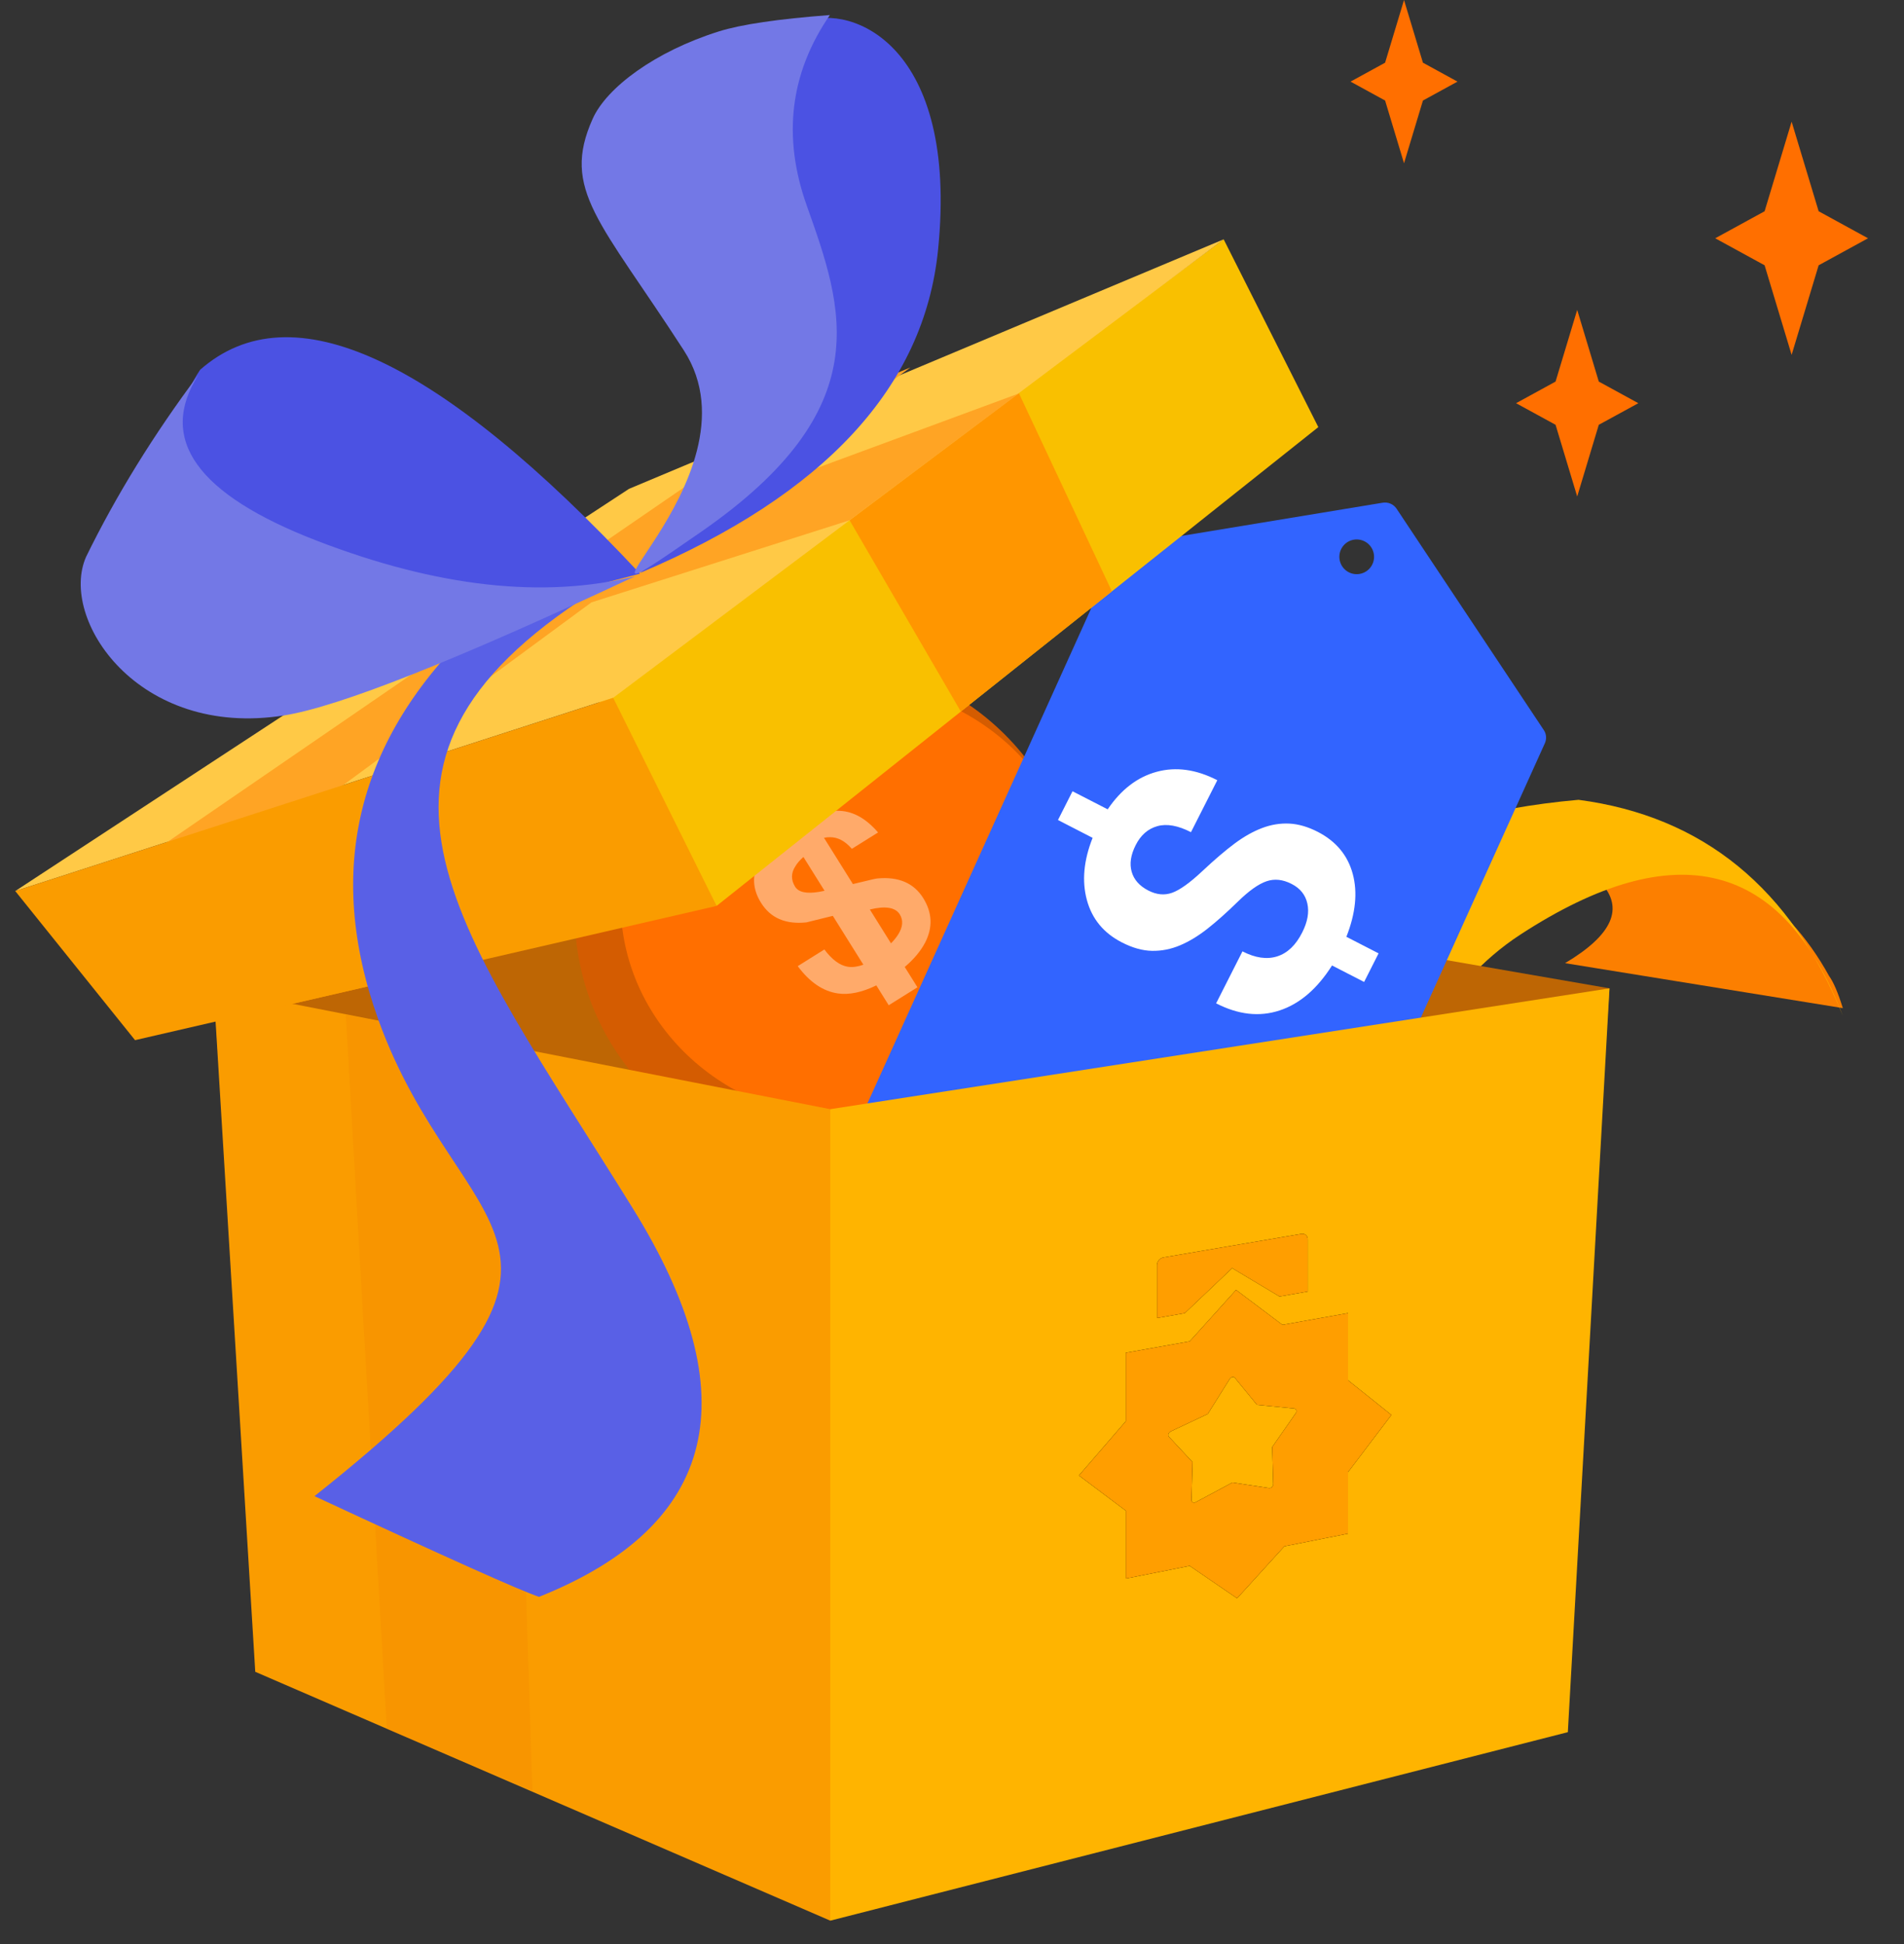 <?xml version="1.0" encoding="UTF-8"?>
<svg width="47px" height="48px" viewBox="0 0 47 48" version="1.1" xmlns="http://www.w3.org/2000/svg" xmlns:xlink="http://www.w3.org/1999/xlink">
    <rect x="0" y="0" width="47" height="48" fill="#333333" stroke="none"/>
    <title>gift</title>
    <g id="页面-1" stroke="none" stroke-width="1" fill="none" fill-rule="evenodd">
        <g id="trip-component-platform-h5" transform="translate(-82, -202)">
            <g id="gift" transform="translate(82, 202)">
                <g id="编组" transform="translate(23.056, 23.71) scale(-1, 1) translate(-23.056, -23.71) ">
                    <path d="M0.622,24.89 L7.479,23.78 C6.305,23.082 6.012,22.419 6.599,21.788 C7.479,20.843 3.173,20.076 0.961,24.097 C0.852,24.248 0.739,24.512 0.622,24.89 Z" id="路径-5" fill="#FC7F00" fill-rule="nonzero"></path>
                    <path d="M0.622,25.079 C2.094,21.249 4.744,20.579 8.572,23.068 C12.4,25.557 13.516,32.023 11.922,42.466 L19.844,39.693 C20.486,27.196 16.253,20.548 7.146,19.747 C4.073,20.153 1.898,21.93 0.622,25.079 Z" id="路径-4" fill="#FFB800" fill-rule="nonzero"></path>
                    <polygon id="路径" fill="#BE6604" fill-rule="nonzero" points="7.41 39.522 6.382 24.402 23.25 21.479 40.839 24.402 39.81 39.522"></polygon>
                    <g id="编组-5" transform="translate(19.479, 16.319)" fill-rule="nonzero">
                        <circle id="椭圆形" fill="#D45C01" cx="6.223" cy="6.223" r="6.223"></circle>
                        <ellipse id="椭圆形备份" fill="#FF6F00" cx="5.657" cy="5.94" rx="5.657" ry="5.374"></ellipse>
                        <path d="M6.619,3.844 C6.357,3.734 6.112,3.687 5.891,3.701 C5.557,3.719 5.247,3.899 4.958,4.234 L5.605,4.638 C5.772,4.446 5.949,4.352 6.139,4.351 C6.188,4.35 6.239,4.355 6.293,4.366 L5.579,5.508 L5.08,5.389 C5.019,5.376 4.981,5.369 4.967,5.369 C4.452,5.322 4.076,5.483 3.844,5.853 C3.619,6.214 3.604,6.578 3.796,6.953 C3.908,7.165 4.075,7.365 4.3,7.555 L3.986,8.057 L4.695,8.5 L5.001,8.01 C5.355,8.182 5.671,8.249 5.953,8.208 C6.318,8.154 6.647,7.93 6.941,7.535 L6.284,7.123 C6.096,7.373 5.902,7.52 5.701,7.55 C5.587,7.567 5.46,7.549 5.321,7.499 L6.075,6.293 L6.726,6.454 C7.243,6.509 7.614,6.345 7.848,5.969 C8.058,5.634 8.075,5.292 7.896,4.934 C7.782,4.693 7.597,4.476 7.337,4.272 L7.603,3.847 L6.894,3.404 L6.619,3.844 Z M4.639,6.972 C4.573,6.905 4.516,6.836 4.471,6.767 C4.345,6.576 4.33,6.404 4.423,6.255 C4.531,6.083 4.778,6.043 5.161,6.136 L4.639,6.972 Z M6.279,5.674 L6.801,4.839 C6.889,4.917 6.956,4.995 6.999,5.068 C7.11,5.238 7.109,5.407 7.005,5.575 C6.92,5.71 6.725,5.752 6.417,5.701 L6.279,5.674 Z" id="形状" fill="#FFAA6A"></path>
                    </g>
                    <path d="M12.251,13.962 C12.132,13.757 12.203,13.495 12.408,13.376 C12.613,13.258 12.875,13.328 12.993,13.533 C13.111,13.738 13.041,14 12.836,14.119 C12.631,14.237 12.369,14.167 12.251,13.962 Z M25.915,29.933 L18.557,13.65 C18.511,13.547 18.416,13.474 18.307,13.456 L11.981,12.412 C11.846,12.39 11.713,12.447 11.637,12.561 L8.001,18.029 C7.939,18.123 7.93,18.244 7.977,18.35 L15.333,34.628 C15.459,34.906 15.779,35.034 16.049,34.914 L25.653,30.652 C25.923,30.532 26.04,30.21 25.915,29.933 Z" id="形状" fill="#3264FF" fill-rule="nonzero"></path>
                    <path d="M14.227,21.825 C14.445,21.712 14.653,21.69 14.851,21.759 C15.048,21.827 15.283,21.994 15.556,22.261 C15.828,22.527 16.078,22.75 16.304,22.928 C16.531,23.107 16.756,23.244 16.981,23.339 C17.205,23.434 17.436,23.48 17.672,23.476 C17.909,23.472 18.157,23.402 18.418,23.268 C18.869,23.037 19.157,22.687 19.283,22.219 C19.409,21.752 19.361,21.241 19.141,20.686 L19.996,20.246 L19.637,19.536 L18.769,19.982 C18.437,19.492 18.033,19.183 17.557,19.055 C17.081,18.926 16.583,18.996 16.063,19.263 L16.713,20.546 C17.033,20.382 17.309,20.332 17.542,20.397 C17.774,20.462 17.953,20.618 18.077,20.864 C18.2,21.106 18.233,21.326 18.177,21.523 C18.121,21.72 17.983,21.875 17.765,21.987 C17.562,22.091 17.367,22.11 17.178,22.042 C16.99,21.975 16.742,21.798 16.435,21.51 C16.128,21.222 15.86,20.993 15.631,20.823 C15.402,20.653 15.177,20.527 14.955,20.443 C14.733,20.359 14.51,20.323 14.285,20.334 C14.061,20.345 13.827,20.413 13.585,20.537 C13.132,20.77 12.844,21.116 12.72,21.575 C12.596,22.034 12.649,22.552 12.877,23.129 L12.082,23.538 L12.439,24.244 L13.231,23.837 C13.597,24.414 14.028,24.784 14.526,24.948 C15.024,25.112 15.546,25.053 16.092,24.772 L15.442,23.489 C15.125,23.652 14.84,23.693 14.586,23.613 C14.332,23.533 14.125,23.336 13.967,23.022 C13.835,22.762 13.792,22.524 13.84,22.309 C13.887,22.095 14.016,21.933 14.227,21.825" id="Fill-26" fill="#FFFFFF" fill-rule="nonzero"></path>
                    <polygon id="矩形" fill="#FFB400" fill-rule="nonzero" points="6.382 24.402 25.616 27.385 27.828 36.119 25.616 47.42 7.41 42.766"></polygon>
                    <g id="Combined-Shape备份" transform="translate(11.765, 30.462)">
                        <g id="path-1-link" fill="#000000" fill-rule="nonzero">
                            <path d="M3.835,1.385 L4.979,2.655 L6.557,2.937 L6.557,4.628 L7.714,5.967 L6.557,6.837 L6.557,8.512 L4.979,8.199 L3.81,9 L2.641,7.715 L1.071,7.403 L1.071,5.885 L0,4.472 L1.071,3.615 L1.071,1.958 L2.69,2.247 L3.835,1.385 Z M3.88,3.544 C3.873,3.547 3.867,3.552 3.862,3.559 L3.319,4.223 L2.403,4.313 C2.361,4.317 2.337,4.356 2.348,4.4 C2.351,4.411 2.356,4.421 2.363,4.431 L2.943,5.265 L2.917,6.18 C2.916,6.223 2.95,6.266 2.994,6.276 C3.003,6.278 3.012,6.278 3.021,6.277 L3.926,6.141 L4.831,6.626 C4.872,6.648 4.917,6.635 4.931,6.596 C4.934,6.587 4.935,6.578 4.935,6.569 L4.909,5.637 L5.489,5.014 C5.517,4.985 5.511,4.934 5.477,4.9 C5.469,4.892 5.459,4.885 5.449,4.88 L4.533,4.448 L3.99,3.582 C3.965,3.542 3.916,3.525 3.88,3.544 Z M5.628,0.583 C5.715,0.598 5.786,0.681 5.786,0.769 L5.786,2.08 L5.1,1.959 L3.931,0.848 L2.762,1.548 L2.066,1.426 L2.066,0.133 C2.066,0.052 2.128,-0.005 2.207,0 L2.224,0.002 L5.628,0.583 Z" id="path-1"></path>
                        </g>
                        <g id="path-1-link" fill="#FF9E00">
                            <path d="M3.835,1.385 L4.979,2.655 L6.557,2.937 L6.557,4.628 L7.714,5.967 L6.557,6.837 L6.557,8.512 L4.979,8.199 L3.81,9 L2.641,7.715 L1.071,7.403 L1.071,5.885 L0,4.472 L1.071,3.615 L1.071,1.958 L2.69,2.247 L3.835,1.385 Z M3.88,3.544 C3.873,3.547 3.867,3.552 3.862,3.559 L3.319,4.223 L2.403,4.313 C2.361,4.317 2.337,4.356 2.348,4.4 C2.351,4.411 2.356,4.421 2.363,4.431 L2.943,5.265 L2.917,6.18 C2.916,6.223 2.95,6.266 2.994,6.276 C3.003,6.278 3.012,6.278 3.021,6.277 L3.926,6.141 L4.831,6.626 C4.872,6.648 4.917,6.635 4.931,6.596 C4.934,6.587 4.935,6.578 4.935,6.569 L4.909,5.637 L5.489,5.014 C5.517,4.985 5.511,4.934 5.477,4.9 C5.469,4.892 5.459,4.885 5.449,4.88 L4.533,4.448 L3.99,3.582 C3.965,3.542 3.916,3.525 3.88,3.544 Z M5.628,0.583 C5.715,0.598 5.786,0.681 5.786,0.769 L5.786,2.08 L5.1,1.959 L3.931,0.848 L2.762,1.548 L2.066,1.426 L2.066,0.133 C2.066,0.052 2.128,-0.005 2.207,0 L2.224,0.002 L5.628,0.583 Z" id="path-1"></path>
                        </g>
                    </g>
                    <polygon id="矩形" fill="#FA9C00" fill-rule="nonzero" transform="translate(33.228, 35.911) scale(-1, 1) translate(-33.228, -35.911) " points="25.616 24.402 40.839 27.385 40.839 47.42 26.645 41.276"></polygon>
                    <polygon id="矩形" fill-opacity="0.678" fill="#F28600" fill-rule="nonzero" opacity="0.449" points="33.562 25.816 37.576 25.053 36.564 42.684 32.97 44.221"></polygon>
                    <polygon id="蒙版" fill="#F9C000" fill-rule="nonzero" transform="translate(22.209, 14.078) rotate(37) translate(-22.209, -14.078) " points="12.259 11.347 31.581 11.198 32.16 16.958 13.183 16.456"></polygon>
                    <path d="M37.65,19.386 L41.977,20.784 L39.333,24.885 L35.221,23.936 L37.65,19.386 Z M20.978,9.671 L25.176,12.783 L22.394,17.568 L18.665,14.6 L20.978,9.671 Z" id="形状" fill="#FF9600" fill-rule="nonzero"></path>
                    <polygon id="蒙版" fill="#FFC946" fill-rule="nonzero" transform="translate(30.821, 13.954) rotate(37) translate(-30.821, -13.954) " points="29.498 12.591 47.574 11.404 32.914 16.476 14.068 16.505"></polygon>
                    <polygon id="路径" fill="#FFA424" fill-rule="nonzero" points="23.639 9.073 26.855 10.404 31.536 13.619 35.286 15.003 39.619 17.451 34.959 15.969 42.066 20.848 37.703 19.43 31.514 14.873 25.142 12.846 20.969 9.717 28.076 12.341"></polygon>
                    <polygon id="蒙版" fill="#FA9C00" fill-rule="nonzero" transform="translate(37.187, 21.504) rotate(9) translate(-37.187, -21.504) " points="45.708 20.656 30.383 18.253 28.666 23.727 43.363 24.755"></polygon>
                    <path d="M31.544,14.107 L34.982,15.554 C37.743,18.485 38.366,21.756 36.851,25.368 C34.578,30.787 30.155,30.441 37.808,37.2 C34.49,38.537 32.602,39.268 32.143,39.393 C27.829,37.401 27.224,34.171 30.327,29.703 C34.982,23.002 38.633,19.197 32.122,14.558 C31.737,14.257 31.544,14.107 31.544,14.107 Z" id="蒙版" fill="#5960E6" fill-rule="nonzero" transform="translate(33.094, 26.75) rotate(-3) translate(-33.094, -26.75) "></path>
                    <path d="M41.208,7.715 C43.182,9.877 41.51,12.26 36.194,14.863 L31.271,14.385 C35.363,8.333 38.675,6.11 41.208,7.715 Z M25.109,1.561 C25.9,1.731 26.291,3.757 26.28,7.638 C26.282,9.678 27.643,11.716 30.364,13.75 C30.483,13.883 30.786,14.089 31.271,14.369 C26.458,13.168 23.618,10.925 22.752,7.638 C21.453,2.708 23.922,1.306 25.109,1.561 Z" id="形状" fill="#4B52E3" fill-rule="nonzero" transform="translate(32.197, 8.198) rotate(9) translate(-32.197, -8.198) "></path>
                    <path d="M41.12,8.214 C42.447,9.506 43.594,10.841 44.562,12.22 C45.472,13.626 44.007,16.854 40.349,16.854 C38.977,16.854 35.943,16.175 31.248,14.815 C33.579,15.014 36.12,14.316 38.87,12.723 C41.621,11.129 42.371,9.626 41.12,8.214 Z M24.336,1.882 C25.614,1.778 26.537,1.768 27.107,1.853 C28.739,2.095 30.056,2.788 30.518,3.493 C31.573,5.105 30.73,6.02 29.191,9.498 C27.651,12.976 34.279,16.306 29.463,13.983 C24.648,11.661 25.142,9.093 25.637,6.434 C25.966,4.661 25.532,3.143 24.336,1.882 Z" id="形状" fill="#7378E6" fill-rule="nonzero" transform="translate(34.58, 9.325) rotate(9) translate(-34.58, -9.325) "></path>
                    <path d="M7.179,7.651 L6.646,9.421 L5.67,9.955 L6.646,10.488 L7.179,12.258 L7.713,10.488 L8.688,9.955 L7.713,9.421 L7.179,7.651 Z M1.886,3.004 L1.219,5.216 L0,5.883 L1.219,6.55 L1.886,8.762 L2.553,6.55 L3.772,5.883 L2.553,5.216 L1.886,3.004 Z M11.454,0 L10.987,1.548 L10.134,2.015 L10.987,2.482 L11.454,4.031 L11.921,2.482 L12.774,2.015 L11.921,1.548 L11.454,0 Z" id="形状" fill="#FF6F00" fill-rule="nonzero"></path>
                </g>
            </g>
        </g>
    </g>
</svg>